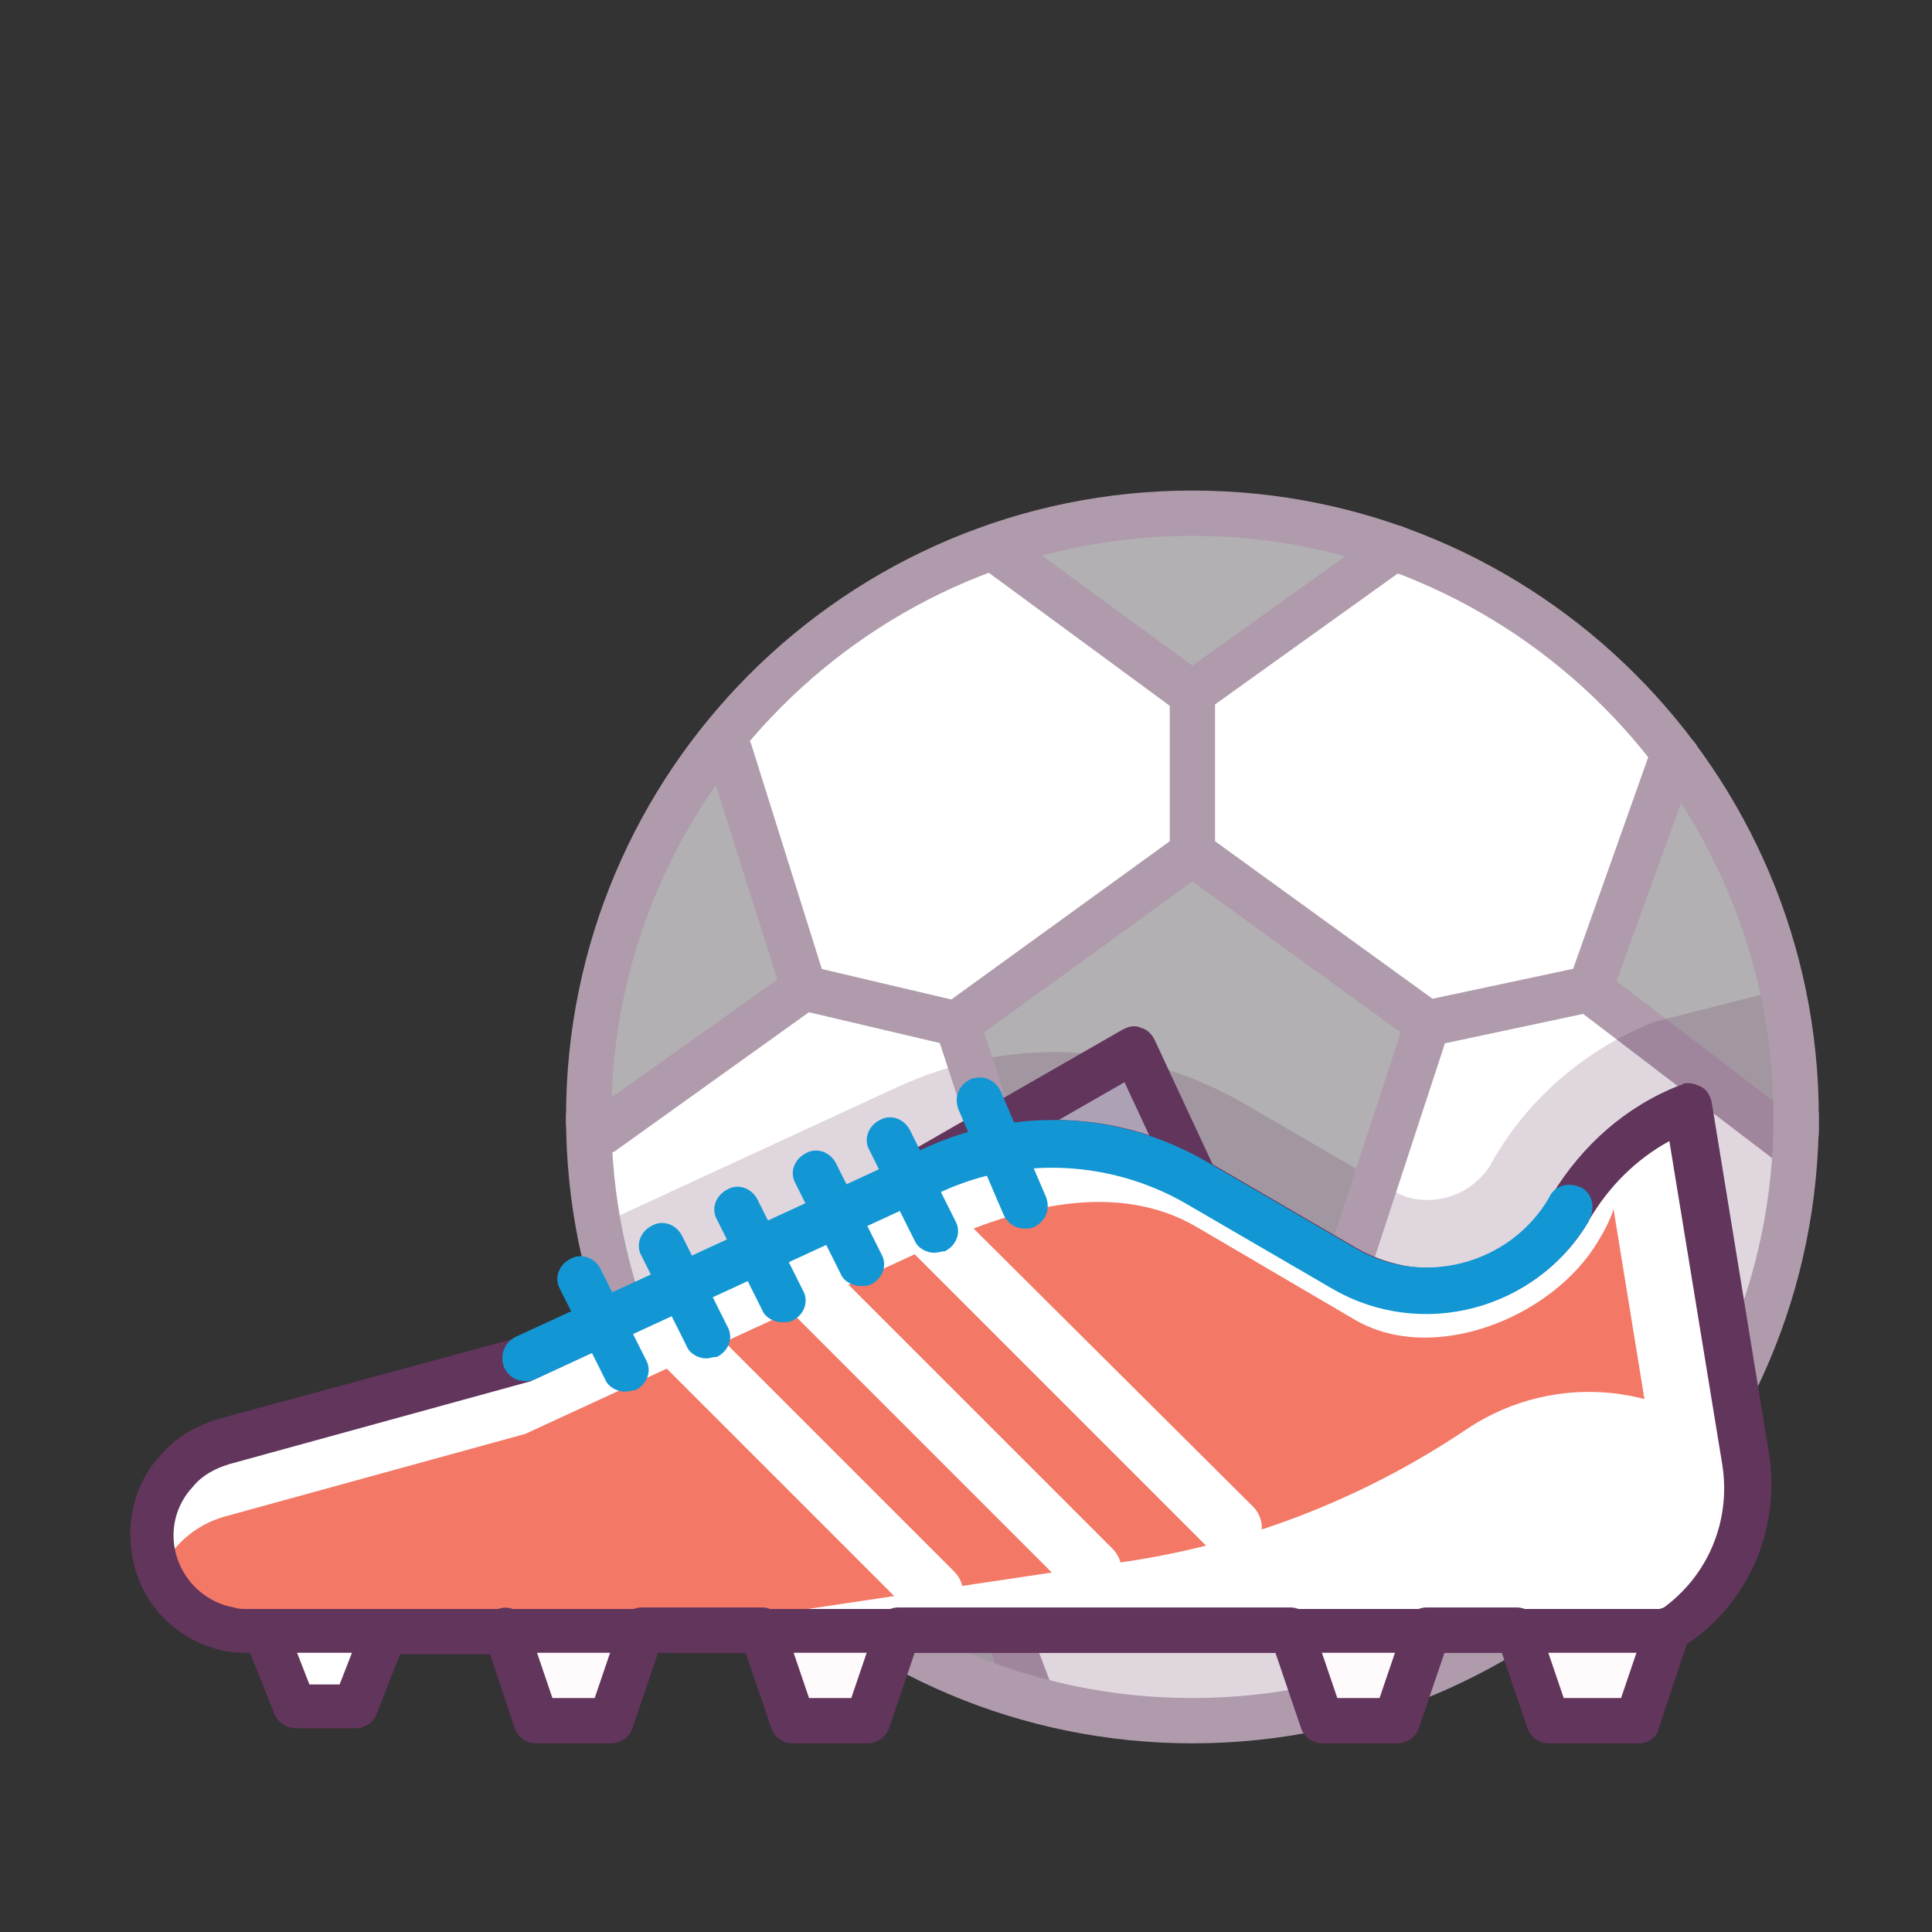 <?xml version="1.0" ?><!DOCTYPE svg  PUBLIC '-//W3C//DTD SVG 1.1//EN'  'http://www.w3.org/Graphics/SVG/1.1/DTD/svg11.dtd'><svg enable-background="new 0 0 128 128" id="Слой_1" version="1.1" viewBox="0 0 128 128" xml:space="preserve" xmlns="http://www.w3.org/2000/svg" xmlns:xlink="http://www.w3.org/1999/xlink"><rect x="0" y="0" width="128" height="128" fill="#333333" stroke="none"/><g><g><g><g><g><g><circle cx="79" cy="74" fill="#FFFFFF" r="40"/></g></g></g></g><g><g><g><g><path d="M48.3,49.7l-1.1,0C42.1,56.4,39,64.9,39,74c0,0.1,0,0.3,0,0.4l0.8,0.6l13.4-9.6L48.3,49.7z" fill="#B2B0B3"/></g></g></g></g><g><g><g><g><path d="M39.8,76.5c-0.3,0-0.6-0.1-0.9-0.3l-0.8-0.6c-0.4-0.3-0.6-0.7-0.6-1.2l0-0.1c0-0.1,0-0.2,0-0.3        c0-0.8,0.7-1.5,1.5-1.5c0.4,0,0.8,0.2,1.1,0.5l11.4-8.1l-4.3-13.6c-0.8,0-1.5-0.7-1.4-1.5c0-0.8,0.7-1.5,1.5-1.5l1.1,0        c0.6,0,1.2,0.4,1.4,1.1L54.7,65c0.2,0.6,0,1.3-0.6,1.7l-13.4,9.6C40.4,76.4,40.1,76.5,39.8,76.5z" fill="#AF9BAC"/></g></g></g></g><g><g><g><g><path d="M111,50l-0.2,0l-5.5,15.5l13.1,10l0.6-0.4c0-0.4,0-0.8,0-1.2C119,65,116,56.7,111,50z" fill="#B2B0B3"/></g></g></g></g><g><g><g><g><path d="M118.4,77.1c-0.3,0-0.6-0.1-0.9-0.3l-13.1-10c-0.5-0.4-0.7-1.1-0.5-1.7l5.5-15.5c0.2-0.6,0.8-1,1.5-1        l0.2,0c0.8,0,1.5,0.7,1.5,1.5c0,0.4-0.2,0.8-0.5,1.1L107.1,65l10.6,8.1c0.3-0.4,0.7-0.7,1.3-0.7c0.8,0,1.5,0.7,1.5,1.5        c0,0.3,0,0.6,0,0.9l0,0.3c0,0.5-0.3,0.9-0.6,1.2l-0.6,0.4C119,77,118.7,77.1,118.4,77.1z" fill="#AF9BAC"/></g></g></g></g><g><g><g><g><path d="M65.7,36.3L79,46l13.4-9.6l0-0.1C88.1,34.8,83.7,34,79,34C74.3,34,69.9,34.8,65.7,36.3z" fill="#B2B0B3"/></g></g></g></g><g><g><g><g><path d="M79,47.5c-0.3,0-0.6-0.1-0.9-0.3l-13.2-9.7c-0.7-0.5-0.8-1.4-0.3-2.1c0.5-0.7,1.4-0.8,2.1-0.3L79,44.1        l12.3-8.8c0.2-0.2,0.4-0.3,0.6-0.4c0.8-0.3,1.6,0.1,1.9,0.9c0.2,0.6,0,1.4-0.5,1.7l-13.4,9.6C79.6,47.4,79.3,47.5,79,47.5z" fill="#AF9BAC"/></g></g></g></g><g><g><g><g><path d="M46.5,97.3c5.2,7.2,12.6,12.6,21.3,15.1l0.4-0.3l-5.8-15.4L46.5,97.3z" fill="#B2B0B3"/></g></g></g></g><g><g><g><g><path d="M67.9,113.9c-0.4,0-0.9-0.2-1.2-0.6c-0.4-0.5-0.4-1.1-0.2-1.6l-5.1-13.5l-14.9,0.6        c-0.8,0-1.5-0.6-1.6-1.4c0-0.8,0.6-1.5,1.4-1.6l16-0.7c0.7,0,1.2,0.4,1.5,1l5.8,15.4c0.2,0.6,0,1.3-0.5,1.7l-0.4,0.3        C68.5,113.8,68.2,113.9,67.9,113.9z" fill="#AF9BAC"/></g></g></g></g><g><g><g><g><path d="M112,96.6L112,96.6l-16.5-0.2l-5.2,15.6l0.3,0.2C99.4,109.6,106.9,104,112,96.6z" fill="#B2B0B3"/></g></g></g></g><g><g><g><g><path d="M90.5,113.8c-0.3,0-0.6-0.1-0.9-0.3l-0.3-0.2c-0.5-0.4-0.7-1.1-0.5-1.7L94.1,96c0.2-0.6,0.8-1,1.4-1        c0,0,0,0,0,0l16.5,0.2c0.6,0,1.2,0.4,1.4,1c0.3,0.8-0.2,1.6-1,1.9c-0.2,0.1-0.4,0.1-0.6,0.1L96.6,98l-4.6,13.8        c0.2,0.5,0.1,1-0.2,1.5C91.5,113.6,91,113.8,90.5,113.8z" fill="#AF9BAC"/></g></g></g></g><g><g><g><g><polygon fill="#B2B0B3" points="69.4,86.1 63.4,67.8 79,56.5 94.6,67.8 88.6,86.1       "/></g></g></g></g><g opacity="0.2"><g><g><g><path d="M116.7,65.9l-6.7,1.7l-0.4,0.1c-4.5,1.8-8.3,5-10.7,9.2l-0.1,0.2c-0.9,1.5-2.5,2.4-4.2,2.4        c-0.9,0-1.7-0.2-2.4-0.7l-9.8-5.7c-3.8-2.2-8.1-3.4-12.5-3.4c-3.6,0-7.1,0.8-10.4,2.3l-19.7,9.1C43,99.8,59.3,113.9,78.9,114        h0.3c20.5-0.1,37.4-15.6,39.6-35.5L116.7,65.9z" fill="#62345B"/></g></g></g></g><g><g><g><g><path d="M79,115.5c-22.9,0-41.5-18.6-41.5-41.5S56.1,32.5,79,32.5s41.5,18.6,41.5,41.5S101.9,115.5,79,115.5z         M79,35.5c-21.2,0-38.5,17.3-38.5,38.5s17.3,38.5,38.5,38.5s38.5-17.3,38.5-38.5S100.2,35.5,79,35.5z" fill="#AF9BAC"/></g></g></g></g><g><g><g><g><path d="M88.6,87.6H69.4c-0.6,0-1.2-0.4-1.4-1L62,68.3c-0.2-0.6,0-1.3,0.5-1.7l15.6-11.3        c0.5-0.4,1.2-0.4,1.8,0l15.6,11.3c0.5,0.4,0.7,1.1,0.5,1.7L90,86.6C89.8,87.2,89.3,87.6,88.6,87.6z M70.5,84.6h17l5.3-16.2        L79,58.4l-13.8,10L70.5,84.6z" fill="#AF9BAC"/></g></g></g></g><g><g><g><g><path d="M95.5,98c-0.5,0-1-0.2-1.2-0.7L87.4,87c-0.5-0.7-0.3-1.6,0.4-2.1c0.7-0.5,1.6-0.3,2.1,0.4l6.9,10.3        c0.5,0.7,0.3,1.6-0.4,2.1C96.1,97.9,95.8,98,95.5,98z" fill="#AF9BAC"/></g></g></g></g><g><g><g><g><path d="M62.5,98.2c-0.3,0-0.6-0.1-0.8-0.2c-0.7-0.5-0.9-1.4-0.4-2.1l6.9-10.5c0.5-0.7,1.4-0.9,2.1-0.4        c0.7,0.5,0.9,1.4,0.4,2.1l-6.9,10.5C63.5,97.9,63,98.2,62.5,98.2z" fill="#AF9BAC"/></g></g></g></g><g><g><g><g><path d="M79,58c-0.8,0-1.5-0.7-1.5-1.5l0-10.6c0-0.8,0.7-1.5,1.5-1.5c0.9,0,1.5,0.7,1.5,1.5l0,10.6        C80.5,57.4,79.8,58,79,58C79,58,79,58,79,58z" fill="#AF9BAC"/></g></g></g></g><g><g><g><g><path d="M94.6,69.3c-0.7,0-1.3-0.5-1.5-1.2c-0.2-0.8,0.3-1.6,1.2-1.8l10.8-2.3c0.8-0.2,1.6,0.3,1.8,1.2        c0.2,0.8-0.3,1.6-1.2,1.8l-10.8,2.3C94.8,69.3,94.7,69.3,94.6,69.3z" fill="#AF9BAC"/></g></g></g></g><g><g><g><g><path d="M63.4,69.3c-0.1,0-0.2,0-0.3,0l-10.2-2.4c-0.8-0.2-1.3-1-1.1-1.8c0.2-0.8,1-1.3,1.8-1.1l10.2,2.4        c0.8,0.2,1.3,1,1.1,1.8C64.7,68.9,64.1,69.3,63.4,69.3z" fill="#AF9BAC"/></g></g></g></g></g><g><g><g><g><g><polyline fill="#ADA2B5" points="79.3,78.3 75.1,69.5 57.8,79.3       "/></g></g></g></g><g><g><g><g><path d="M58.9,80.3c-0.5,0-1-0.3-1.3-0.8c-0.4-0.7-0.2-1.6,0.6-2l16.2-9.3c0.4-0.2,0.8-0.3,1.2-0.1        c0.4,0.1,0.7,0.4,0.9,0.8l4.1,8.8c0.4,0.7,0,1.6-0.7,2c-0.8,0.4-1.6,0-2-0.7l-3.4-7.3l-14.8,8.5        C59.5,80.3,59.2,80.3,58.9,80.3z" fill="#62355C"/></g></g></g></g><g><g><g><g><polyline fill="#FFFFFF" points="33.6,108 25.6,108 23.6,113 19.6,113 17.6,108       "/></g></g></g></g><g><g><g><g><polyline fill="#FFFAFC" points="110.6,108 108.6,114 102.6,114 100.6,108 94.6,108 92.6,114 87.6,114 85.6,108 59.6,108         57.6,114 52.6,114 50.6,108 42.6,108 40.6,114 35.6,114 33.6,108       "/></g></g></g></g><g><g><g><g><path d="M111.8,73.3l3.8,23.3c0.7,4.4-1.3,8.9-5.1,11.3l0,0H16.4c-0.4,0-0.8,0-1.1-0.1h0        c-4.7-0.9-6.8-6.4-3.8-10.2l0.1-0.1c0.8-1,2-1.8,3.3-2.2l20-5.5l27.1-12.5c5.6-2.6,12.1-2.3,17.4,0.8l9.8,5.7        c5.2,3,11.8,1.3,14.8-3.8L104,80C105.8,77,108.6,74.6,111.8,73.3L111.8,73.3z" fill="#F37865"/></g></g></g></g><g><g><g><g><path d="M97.3,94.6L97.3,94.6c5.8-3.8,13.5-3,18.3,2h0c0.7,4.4-1.3,8.9-5.1,11.3H44.8l28.8-4.3        C82.1,102.5,90.2,99.4,97.3,94.6z" fill="#FFFFFF"/></g></g></g></g><g><g><g><g><path d="M11.4,97.7l0.1-0.1c0.8-1,2-1.8,3.3-2.2l20-5.5l27.1-12.5c5.6-2.6,12.1-2.3,17.4,0.8l9.8,5.7        c5.2,3,11.8,1.3,14.8-3.8L104,80c0.9-1.6,2.1-3,3.5-4.1c0.1-0.1,0.2-0.2,0.3-0.2c0.3-0.2,0.6-0.5,0.9-0.7        c0.1-0.1,0.3-0.2,0.4-0.3c0.3-0.2,0.6-0.4,0.9-0.5c0.1-0.1,0.3-0.1,0.4-0.2c0.4-0.2,0.9-0.4,1.4-0.6l0,0l3.8,23.3        c0.7,4.4-1.3,8.9-5.1,11.3h-6c3.8-2.4,5.8-6.9,5.1-11.3l-2.7-16.6c0,0-0.2,0.8-1,2.1c-3,5.1-11,8.3-16.2,5.2l-10.4-6.1        c-5.3-3.1-11.8-1.4-17.4,1.2L34.8,95l-20,5.5c-1.3,0.4-2.4,1.1-3.3,2.2l-0.1,0.1c-0.4,0.5-0.7,0.9-0.9,1.4        C9.7,102.1,9.9,99.7,11.4,97.7z" fill="#FFFFFF"/></g></g></g></g><g><g><g><g><path d="M81.6,103.3c-0.5,0-1-0.2-1.4-0.6L59.6,82.1c-0.8-0.8-0.8-2,0-2.8c0.8-0.8,2-0.8,2.8,0L83,99.8        c0.8,0.8,0.8,2,0,2.8C82.6,103.1,82.1,103.3,81.6,103.3z" fill="#FFFFFF"/></g></g></g></g><g><g><g><g><path d="M72.3,106c-0.5,0-1-0.2-1.4-0.6L51.7,86.2c-0.8-0.8-0.8-2,0-2.8c0.8-0.8,2-0.8,2.8,0l19.2,19.2        c0.8,0.8,0.8,2,0,2.8C73.4,105.8,72.8,106,72.3,106z" fill="#FFFFFF"/></g></g></g></g><g><g><g><g><path d="M61.8,107.5c-0.5,0-1-0.2-1.4-0.6L43.5,90c-0.8-0.8-0.8-2,0-2.8c0.8-0.8,2-0.8,2.8,0l16.9,16.9        c0.8,0.8,0.8,2,0,2.8C62.8,107.3,62.3,107.5,61.8,107.5z" fill="#FFFFFF"/></g></g></g></g><g><g><g><g><path d="M110.6,109.5H16.4c-0.5,0-0.9,0-1.4-0.1c-2.7-0.5-5-2.4-5.9-5s-0.5-5.5,1.2-7.6l0.1-0.1        c1-1.3,2.4-2.2,4.1-2.7l19.9-5.4l27-12.5c2.7-1.2,5.6-1.9,8.5-1.9c3.6,0,7.1,1,10.2,2.8l9.8,5.7c1.4,0.8,3.1,1.3,4.7,1.3l0,0        c3.3,0,6.4-1.8,8.1-4.6l0.1-0.2c2-3.3,4.9-5.9,8.5-7.3c0.1,0,0.1,0,0.2-0.1c0.4-0.1,0.8,0,1.2,0.2c0.4,0.2,0.6,0.6,0.7,1        l3.8,23.3c0.8,5-1.4,10.1-5.7,12.8C111.1,109.4,110.8,109.5,110.6,109.5z M69.8,77.2c-2.5,0-5,0.5-7.3,1.6L35.4,91.4        c-0.1,0-0.2,0.1-0.2,0.1l-20,5.5c-1,0.3-1.9,0.8-2.5,1.6l-0.1,0.1c-1.1,1.3-1.4,3.1-0.8,4.7c0.6,1.6,2,2.8,3.7,3.1        c0.3,0.1,0.6,0.1,0.9,0.1h93.7c3.1-2.2,4.6-5.9,4-9.6l-3.5-21.4c-2.2,1.2-4,3-5.3,5.2l-0.1,0.2C103,84.7,98.9,87,94.6,87        c0,0,0,0,0,0c-2.2,0-4.3-0.6-6.2-1.7l-9.8-5.7C75.9,78,72.9,77.2,69.8,77.2z" fill="#62355C"/></g></g></g></g><g><g><g><g><path d="M34.8,91.5c-0.6,0-1.1-0.3-1.4-0.9c-0.3-0.8,0-1.6,0.7-2l27.1-12.5c6-2.8,13-2.5,18.8,0.9l9.8,5.7        c4.4,2.6,10.2,1.1,12.8-3.3l0.1-0.2c0.4-0.7,1.3-0.9,2.1-0.5c0.7,0.4,0.9,1.3,0.5,2.1l-0.1,0.2c-3.5,5.8-11,7.8-16.9,4.4        l-9.8-5.7c-4.9-2.8-10.9-3.1-16-0.8L35.4,91.4C35.2,91.5,35,91.5,34.8,91.5z" fill="#1297D4"/></g></g></g></g><g><g><g><g><path d="M108.6,115.5h-6c-0.6,0-1.2-0.4-1.4-1l-1.7-5h-3.8l-1.7,5c-0.2,0.6-0.8,1-1.4,1h-5        c-0.6,0-1.2-0.4-1.4-1l-1.7-5H60.6l-1.7,5c-0.2,0.6-0.8,1-1.4,1h-5c-0.6,0-1.2-0.4-1.4-1l-1.7-5h-5.8l-1.7,5        c-0.2,0.6-0.8,1-1.4,1h-5c-0.6,0-1.2-0.4-1.4-1l-2-6c-0.3-0.8,0.2-1.6,0.9-1.9c0.8-0.3,1.6,0.2,1.9,0.9l1.7,5h2.8l1.7-5        c0.2-0.6,0.8-1,1.4-1h8c0.6,0,1.2,0.4,1.4,1l1.7,5h2.8l1.7-5c0.2-0.6,0.8-1,1.4-1h26c0.6,0,1.2,0.4,1.4,1l1.7,5h2.8l1.7-5        c0.2-0.6,0.8-1,1.4-1h6c0.6,0,1.2,0.4,1.4,1l1.7,5h3.8l1.7-5c0.3-0.8,1.1-1.2,1.9-0.9c0.8,0.3,1.2,1.1,0.9,1.9l-2,6        C109.8,115.1,109.2,115.5,108.6,115.5z" fill="#62355C"/></g></g></g></g><g><g><g><g><path d="M23.6,114.5h-4c-0.6,0-1.2-0.4-1.4-0.9l-2-5c-0.3-0.8,0.1-1.6,0.8-1.9c0.8-0.3,1.6,0.1,1.9,0.8        l1.6,4.1h2l1.6-4.1c0.2-0.6,0.8-0.9,1.4-0.9h8c0.8,0,1.5,0.7,1.5,1.5s-0.7,1.5-1.5,1.5h-7l-1.6,4.1        C24.7,114.1,24.2,114.5,23.6,114.5z" fill="#62355C"/></g></g></g></g><g><g><g><g><g><path d="M61.9,83c-0.5,0-1.1-0.3-1.3-0.8l-3-6c-0.4-0.7-0.1-1.6,0.7-2c0.7-0.4,1.6-0.1,2,0.7l3,6         c0.4,0.7,0.1,1.6-0.7,2C62.4,82.9,62.1,83,61.9,83z" fill="#1297D4"/></g></g></g></g><g><g><g><g><path d="M67.9,81.4c-0.6,0-1.1-0.3-1.4-0.9l-3-7c-0.3-0.8,0-1.6,0.8-2c0.8-0.3,1.6,0,2,0.8l3,7         c0.3,0.8,0,1.6-0.8,2C68.3,81.4,68.1,81.4,67.9,81.4z" fill="#1297D4"/></g></g></g></g><g><g><g><g><path d="M57,85.2c-0.5,0-1.1-0.3-1.3-0.8l-3-6c-0.4-0.7-0.1-1.6,0.7-2c0.7-0.4,1.6-0.1,2,0.7l3,6         c0.4,0.7,0.1,1.6-0.7,2C57.5,85.2,57.3,85.2,57,85.2z" fill="#1297D4"/></g></g></g></g><g><g><g><g><path d="M51.8,87.6c-0.5,0-1.1-0.3-1.3-0.8l-3-6c-0.4-0.7-0.1-1.6,0.7-2c0.7-0.4,1.6-0.1,2,0.7l3,6         c0.4,0.7,0.1,1.6-0.7,2C52.3,87.6,52,87.6,51.8,87.6z" fill="#1297D4"/></g></g></g></g><g><g><g><g><path d="M46.8,90c-0.5,0-1.1-0.3-1.3-0.8l-3-6c-0.4-0.7-0.1-1.6,0.7-2c0.7-0.4,1.6-0.1,2,0.7l3,6         c0.4,0.7,0.1,1.6-0.7,2C47.2,89.9,47,90,46.8,90z" fill="#1297D4"/></g></g></g></g><g><g><g><g><path d="M41.4,92.2c-0.5,0-1.1-0.3-1.3-0.8l-3-6c-0.4-0.7-0.1-1.6,0.7-2c0.7-0.4,1.6-0.1,2,0.7l3,6         c0.4,0.7,0.1,1.6-0.7,2C41.9,92.1,41.7,92.2,41.4,92.2z" fill="#1297D4"/></g></g></g></g></g></g></g></svg>